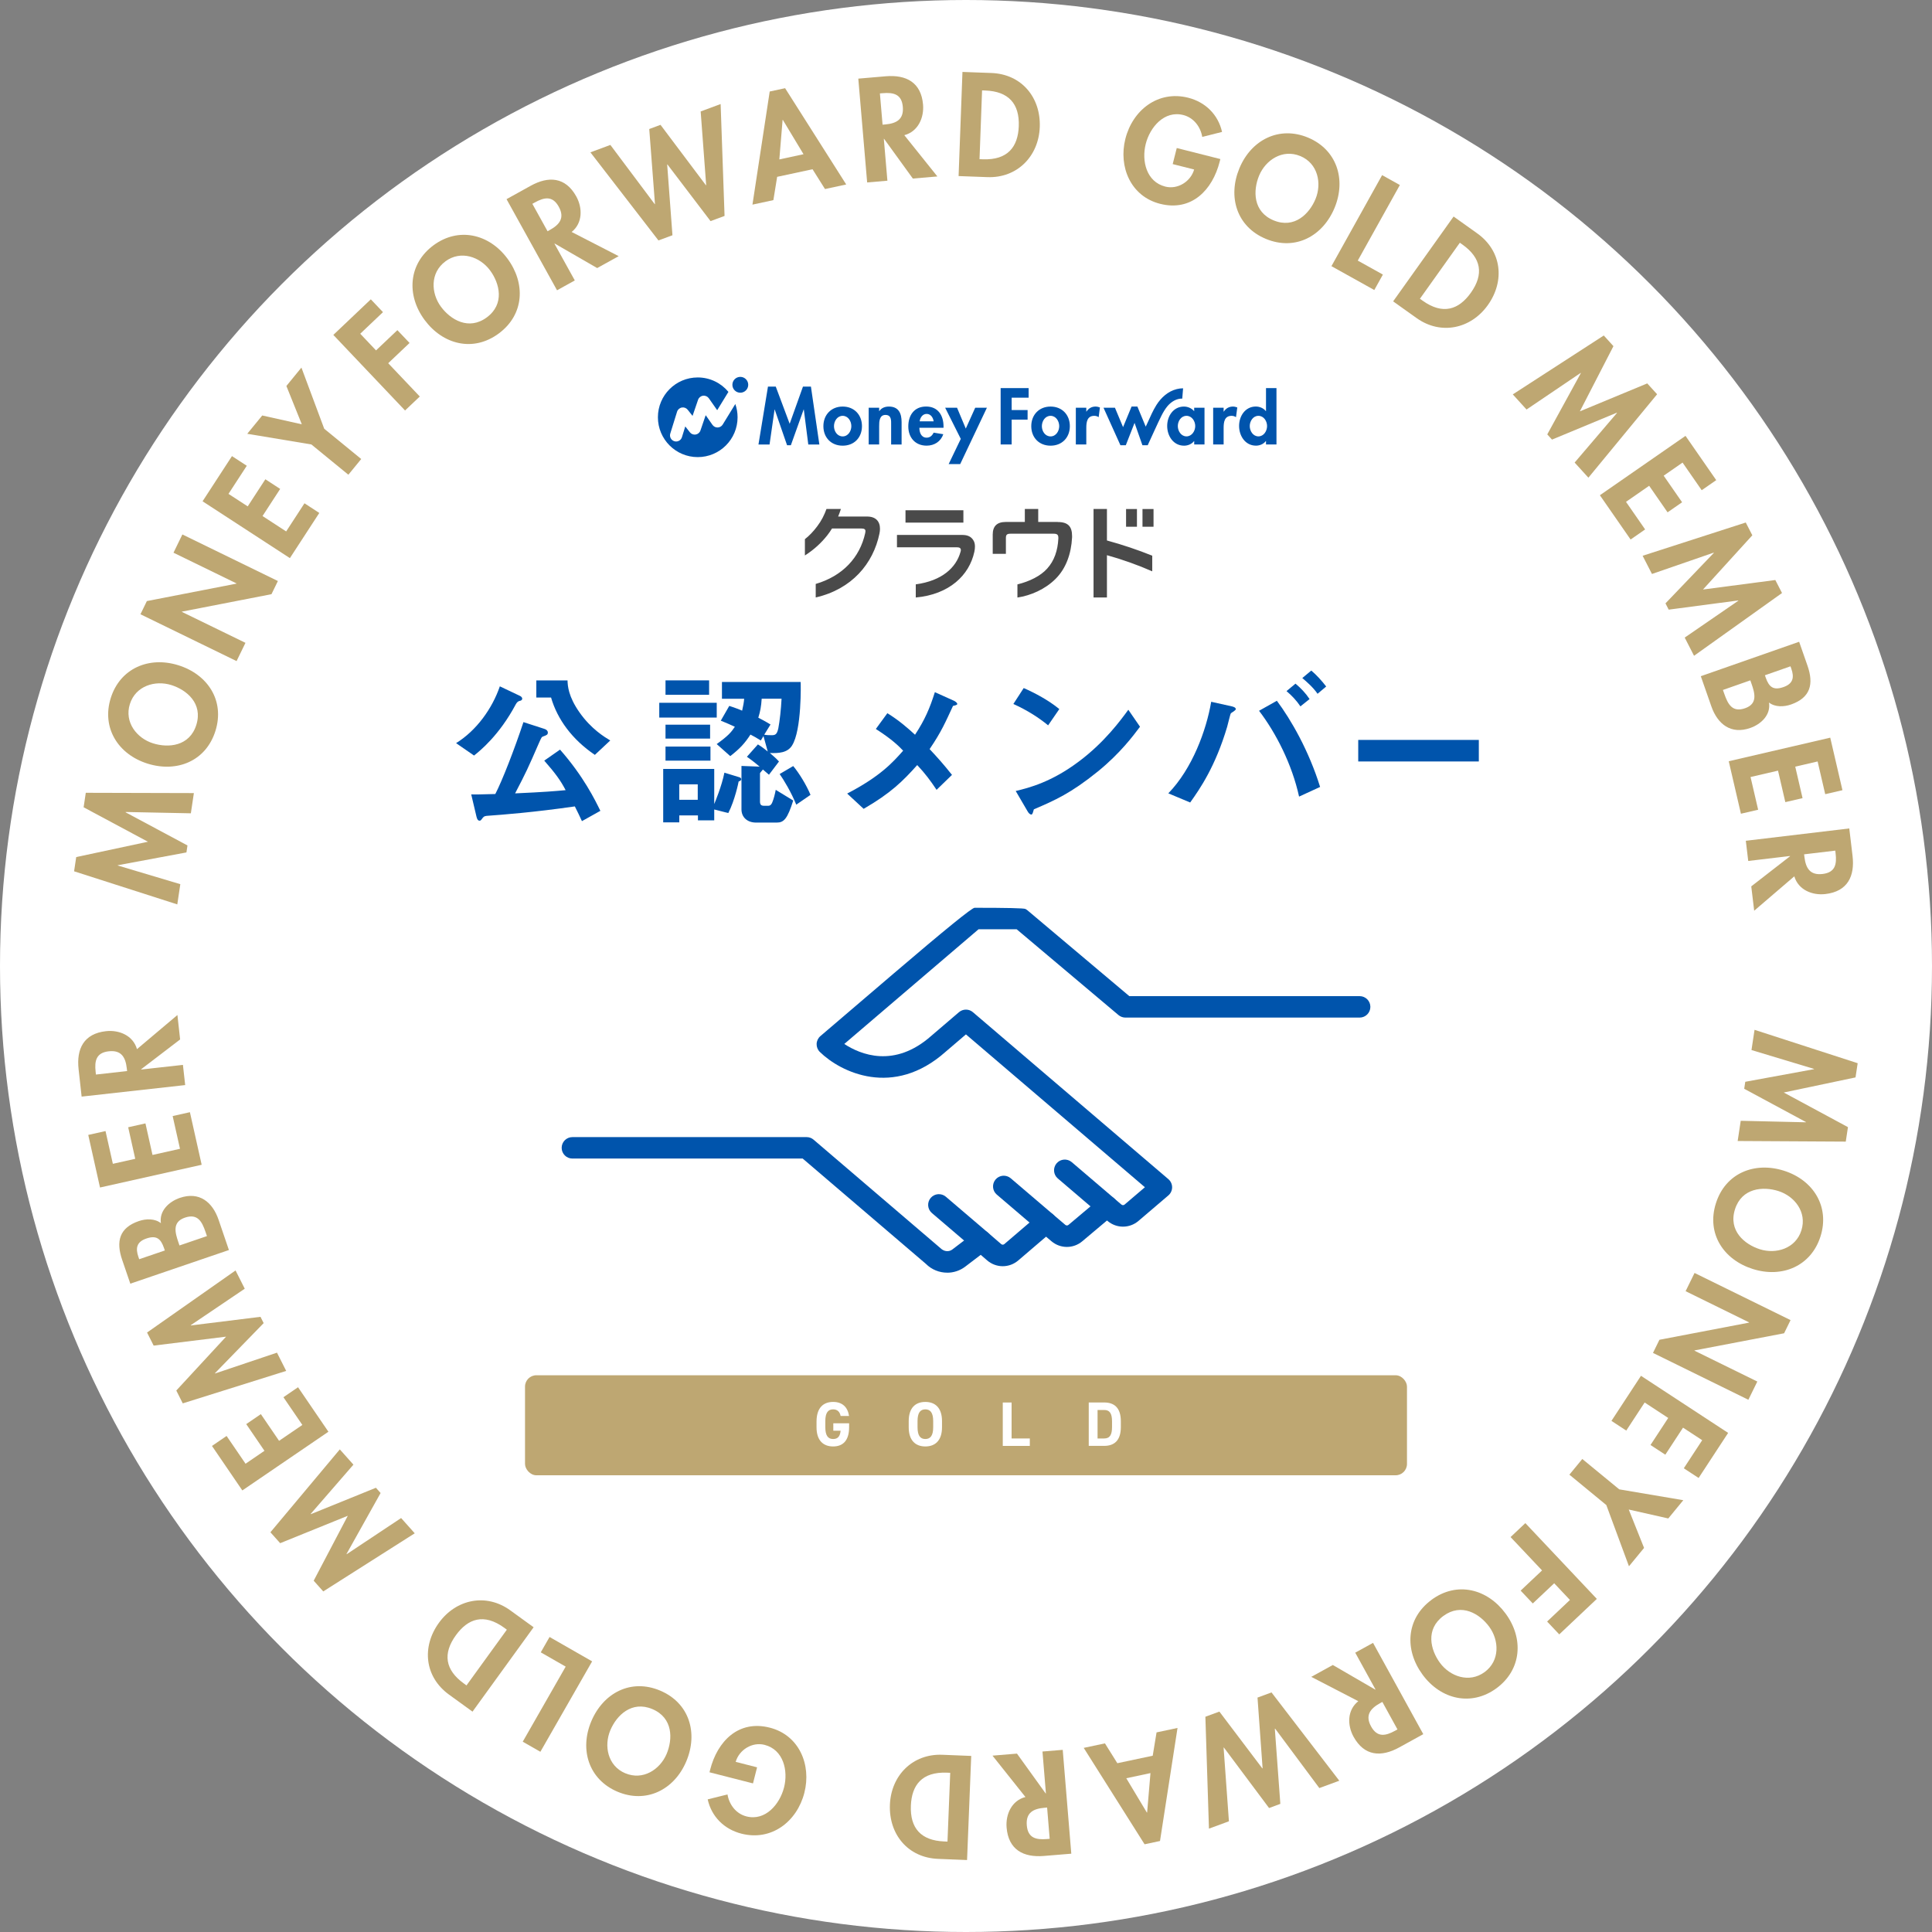 <?xml version="1.0" encoding="UTF-8"?>
<svg id="_レイヤー_2" data-name="レイヤー 2" xmlns="http://www.w3.org/2000/svg" viewBox="0 0 600 600">
  <rect x="0" y="0" width="600" height="600" fill="#808080" stroke="none"/>
  <defs>
    <style>
      .cls-1 {
        fill: #4a4a4a;
      }

      .cls-2 {
        fill: #fff;
      }

      .cls-3 {
        fill: #0054ac;
      }

      .cls-4 {
        fill: #bea772;
      }
    </style>
  </defs>
  <g id="_レイヤー_1-2" data-name="レイヤー 1">
    <g>
      <circle class="cls-2" cx="300" cy="300" r="300"/>
      <g>
        <rect class="cls-4" x="163.05" y="427.1" width="273.9" height="31.06" rx="3.52" ry="3.52"/>
        <g>
          <path class="cls-2" d="M263.7,442.02v1.23c0,4.12-1.91,5.96-4.96,5.96s-5.16-1.84-5.16-5.96v-1.72c0-4.36,2.13-6.15,5.16-6.15,2.83,0,4.53,1.6,4.94,4.36h-2.62c-.23-1.23-.96-2.05-2.33-2.05-1.58,0-2.42,1.07-2.42,3.65v1.91c0,2.58.84,3.65,2.42,3.65s2.17-.96,2.33-2.58h-2.27v-2.3h4.9Z"/>
          <path class="cls-2" d="M287.37,449.21c-3.03,0-5.16-1.84-5.16-5.96v-1.91c0-4.16,2.13-5.96,5.16-5.96s5.18,1.8,5.18,5.96v1.91c0,4.12-2.13,5.96-5.18,5.96ZM284.95,443.25c0,2.58.84,3.65,2.42,3.65s2.44-1.07,2.44-3.65v-1.91c0-2.58-.86-3.65-2.44-3.65s-2.42,1.07-2.42,3.65v1.91Z"/>
          <path class="cls-2" d="M314.16,446.73h5.66v2.31h-8.4v-13.48h2.74v11.17Z"/>
          <path class="cls-2" d="M338.12,449.03v-13.48h4.79c3.05,0,5.18,1.56,5.18,5.86v1.76c0,4.28-2.13,5.86-5.18,5.86h-4.79ZM345.35,443.18v-1.76c0-2.32-.63-3.54-2.44-3.54h-2.05v8.85h2.05c1.82,0,2.44-1.23,2.44-3.55Z"/>
        </g>
      </g>
      <g>
        <path class="cls-3" d="M161.34,217.68q-.68.16-1.16,1.05c-5.16,9.69-11.12,14.43-12.96,15.91l-5.58-3.85c6.37-3.95,11.22-10.74,13.59-17.64l6.32,3c.42.21.63.58.63.79,0,.53-.47.68-.84.74ZM180.73,255.02c-.79-1.74-1.26-2.68-2.21-4.58-12.8,1.84-22.44,2.58-26.97,2.9-.74.05-1.21.11-1.58.58-.63.84-.69.95-1.05.95-.53,0-.79-.58-.95-1.27l-1.63-6.9c1.16.05,1.79.05,7.48-.11,2.16-4.16,5.95-13.91,8.74-22.33l6.53,2.11c.69.21,1.05.68,1.05,1.11,0,.68-.37.84-1.42,1.21-.53.16-.58.37-1.32,2-3.53,8.11-3.95,9.01-7.43,15.7,9.32-.42,12.32-.69,15.69-1-1.53-2.95-3.16-5.21-6.64-9.17l4.9-3.42c7.32,8.32,10.85,15.59,12.53,19.01l-5.74,3.21ZM184.73,234.43c-7.06-4.79-11.64-11.06-13.59-17.8h-4.58v-5.32h9.69c.05,1.63.21,4.95,3.74,9.96,3.63,5.16,7.79,7.64,9.53,8.69l-4.79,4.48Z"/>
        <path class="cls-3" d="M204.74,222.84v-4.58h17.85v4.58h-17.85ZM229.39,242.7c-.05.32-1.16,5.79-3.21,9.8l-4.37-1.11v3.37h-5.06v-1.53h-5.79v2.16h-5v-16.59h15.85v10.9c.26-.63,2.32-5.53,3.16-9.74l4.64,1.42c.32.11.58.26.58.63,0,.42-.53.58-.79.68ZM206.68,215.78v-4.48h13.54v4.48h-13.54ZM206.68,229.37v-4.32h13.85v4.32h-13.85ZM206.68,236.22v-4.37h13.96v4.37h-13.96ZM216.69,243.59h-5.74v4.79h5.74v-4.79ZM245.98,231.53c-1.47,2.32-4.27,2.42-6.9,2.32.68.58,2,1.69,2.84,2.64l-3.11,4.11c-1-.89-1.11-.95-1.9-1.63-.05.21-.89.95-.89,1.21v8.69c0,1,.32,1.37,1.26,1.37h1.32c.68,0,1.05-.53,1.26-1.11.42-1,.84-2.63,1.05-3.84l5.43,3.32c-1.79,5.69-2.9,6.85-5.11,6.85h-6.43c-2.69,0-4.53-1.63-4.53-4.11v-13.48l5.48.21.21.05c-2.11-1.79-3.11-2.48-4-3.11l3.42-3.84c.58.37,1.37.84,3.05,2.21l-1.32-4.79-.84,1.37c-1.26-.79-2.16-1.32-3.21-1.84-1.69,2.63-3.27,4.37-6.27,6.69l-4.21-3.74c3.53-2.53,4.48-3.64,5.64-5.37-1.47-.68-2.53-1.16-4.37-1.9l2.63-4.58c.63.21,1.58.47,4,1.47.37-1.63.53-2.53.63-3.69h-6.9v-5.21h24.44c.05.37.37,15.01-2.69,19.75ZM236.55,216.99c-.16,2.42-.42,3.85-1.05,5.9,2.37,1.21,3.05,1.68,3.79,2.11l-1.95,3.16c.79.16,1.53.16,2.27.16,1.05,0,1.68-.11,2.11-2.16.42-2.21.84-5.9,1-9.17h-6.16ZM247.29,249.91c-1.58-3.9-3.84-7.64-5.16-9.53l4.21-2.48c1.84,2.21,4.11,5.9,5.37,8.95l-4.43,3.05Z"/>
        <path class="cls-3" d="M295.97,219.21c-2.32,5-3.58,8-7.27,13.43,2.37,2.53,4.32,4.69,6.95,8.01l-4.79,4.64c-1.9-2.85-3.48-5-6.01-7.69-4.42,4.95-8.22,8.74-16.64,13.59l-5.11-4.74c10.32-5.37,14.17-9.69,17.38-13.32-1.26-1.32-3.37-3.48-8.48-6.74l3.58-4.9c3.74,2.32,6.27,4.58,8.59,6.69,3.05-4.63,4.58-8.22,6.16-13.22l5.85,2.63c.26.11,1.11.58,1.11,1.05,0,.31-.79.47-1.32.58Z"/>
        <path class="cls-3" d="M325.51,225.27c-3-2.48-6.58-4.74-10.8-6.64l3.21-4.95c3.48,1.53,7.74,3.79,11.06,6.53l-3.48,5.06ZM340.94,239.59c-8.32,6.74-13.33,8.96-19.86,11.75-.26.74-.37,1.63-.79,1.63-.32,0-.79-.32-1.16-1l-3.69-6.32c4.21-1,11.11-2.79,19.54-9.11,8.06-6,13.12-12.96,15.43-16.12l3.63,5.27c-2.05,2.74-6.16,8.27-13.11,13.91Z"/>
        <path class="cls-3" d="M383.26,220.84c-.63.42-.84.53-1,.68-.21.26-.95,3.53-1.16,4.21-3.64,12.27-8.43,19.23-11.48,23.49l-6.79-2.84c7.43-7.64,11.8-19.54,13.32-28.44l6.37,1.42c.53.11,1.26.37,1.26.84,0,.26-.26.42-.53.63ZM403.44,247.39c-2.21-10.06-7.16-19.75-12.43-26.65l5.53-3.11c4.42,5.9,9.95,15.54,13.43,26.76l-6.53,3ZM403.86,219.37c-1.21-1.79-2.63-3.32-4.32-4.74l2.79-2.32c1.68,1.42,3.11,2.9,4.37,4.79l-2.84,2.27ZM409.18,215.47c-1.37-2.05-3.69-4-4.74-4.9l2.79-2.32c1.63,1.37,3.21,3.11,4.63,4.95l-2.68,2.26Z"/>
        <path class="cls-3" d="M421.81,236.48v-6.69h37.45v6.69h-37.45Z"/>
      </g>
      <g>
        <path class="cls-3" d="M294.16,395.24c-2.41,0-4.81-.92-6.62-2.74l-38.26-32.7h-71.52c-1.84,0-3.33-1.49-3.33-3.33s1.49-3.33,3.33-3.33h72.75c.79,0,1.56.28,2.16.8l39.39,33.68c1.15,1.13,2.66,1.22,3.72.4l6.91-5.27c1.25-.95,3-.9,4.2.13l4.03,3.48c.29.25.7.25.99,0l10.78-9.22c1.24-1.06,3.08-1.07,4.32,0l3.84,3.26c.28.24.7.24.98,0l9.83-8.27c1.24-1.05,3.06-1.04,4.3,0l2.31,1.96c.29.24.7.24.98,0l6.31-5.38-55.58-47.47-6.34,5.42c-16.2,14.4-32.62,6.32-39.03.03-.67-.66-1.03-1.56-1-2.49.03-.93.45-1.81,1.16-2.42l22.86-19.53q23.8-20.33,25.03-20.33,15.06,0,15.77.36c.23.12.46.26.66.43l31.63,26.65h71.53c1.84,0,3.33,1.49,3.33,3.33s-1.49,3.33-3.33,3.33h-72.74c-.79,0-1.54-.28-2.15-.78l-31.63-26.65c-2.68,0-9.13,0-11.83,0-5.35,4.57-32.45,27.72-41.7,35.62,4.94,3.24,15.52,7.7,27.07-2.56l8.55-7.31c1.25-1.06,3.08-1.06,4.32,0l60.7,51.85c.74.63,1.17,1.56,1.17,2.53s-.43,1.9-1.17,2.53l-9.27,7.91c-2.78,2.38-6.83,2.38-9.62.01l-.16-.14-7.68,6.46c-2.78,2.34-6.8,2.34-9.57-.01l-1.68-1.42-8.63,7.38c-2.81,2.4-6.88,2.39-9.68-.03l-1.98-1.71-4.74,3.61c-1.67,1.3-3.68,1.94-5.68,1.94Z"/>
        <path class="cls-3" d="M343.8,377.99c-.76,0-1.53-.26-2.16-.8l-13.13-11.21c-1.4-1.2-1.56-3.3-.37-4.7,1.19-1.39,3.29-1.56,4.7-.37l13.13,11.21c1.4,1.2,1.56,3.3.37,4.7-.66.77-1.59,1.17-2.54,1.17Z"/>
        <path class="cls-3" d="M324.85,383c-.76,0-1.53-.26-2.16-.8l-13.13-11.21c-1.4-1.2-1.56-3.3-.37-4.7,1.19-1.39,3.29-1.56,4.7-.37l13.13,11.21c1.4,1.2,1.56,3.3.37,4.7-.66.77-1.59,1.17-2.54,1.17Z"/>
        <path class="cls-3" d="M304.7,388.73c-.76,0-1.53-.26-2.16-.8l-13.13-11.21c-1.4-1.2-1.56-3.3-.37-4.7,1.19-1.39,3.29-1.56,4.7-.37l13.13,11.21c1.4,1.2,1.56,3.3.37,4.7-.66.77-1.59,1.17-2.54,1.17Z"/>
      </g>
      <g id="_マネーフォワード_クラウド" data-name="マネーフォワード クラウド">
        <path id="_クラウド" data-name="クラウド" class="cls-1" d="M353.09,158.08h-3.38v5.5h3.38v-5.5ZM299.19,158.47h-17.98v3.83h17.98v-3.83ZM343.77,158.09v-.02s-4.16,0-4.16,0v.02s0,27.46,0,27.46h4.16v-13.13c4.65,1.28,9.67,3.07,14.07,5.01v-4.86c-4.49-1.8-9.19-3.39-14.07-4.72v-9.75ZM354.81,158.08v5.5h3.43v-5.5h-3.43ZM328.52,162.1h-6.09v-4.03s-4.16,0-4.16,0v4.03h-5.94c-2.68,0-4.03,1.29-4.03,3.9v6h4.09v-4.93c0-1,.32-1.32,1.45-1.32h13.39c1.06,0,1.45.32,1.45,1.26v.23c-.19,3.74-1.26,6.9-3.48,9.35-2.04,2.28-5.46,3.98-9.23,4.9v4.08c4.14-.61,8.62-2.57,11.84-5.79,3.23-3.21,4.87-7.77,5.13-12.89,0-.13,0-.29,0-.42,0-2.89-1.19-4.35-4.42-4.35ZM298.87,166.12h-20.31v3.84h18.61c.87,0,1.23.32,1.23.84,0,.19-.03.39-.1.58-1.36,4.91-5.74,8.98-13.9,10.1v4.08c10.41-.95,16.62-6.9,18.19-14.18.13-.58.19-1.16.19-1.64,0-.81-.16-1.45-.52-2-.64-1.03-1.68-1.61-3.38-1.61ZM269.23,160.42h-8.94c.31-.75.6-1.54.86-2.35h-4.48c-.7,1.91-1.51,3.57-2.88,5.39-1.17,1.56-2.48,2.95-3.82,3.98v5.07c2.87-1.84,5.11-3.93,6.95-6.26.51-.64,1-1.36,1.47-2.12h9.13c.95,0,1.29.3,1.25.89-.01.19-.03.34-.07.53-1.67,7.61-7.02,13.34-15.37,15.8v4.2h0c11.22-2.58,17.87-10.49,19.8-19.87.1-.53.16-.99.16-1.45,0-2.37-1.38-3.85-4.08-3.81Z"/>
        <path id="MoneyForward" class="cls-3" d="M251.84,120.06l2.62,17.98h-3.44l-1.39-10.87h-.05l-3.97,11.1h-1.18l-3.84-11.1h-.04l-1.56,10.87h-3.44l2.95-17.98h2.42l4.32,11.55,4.13-11.55h2.46ZM267.69,132.35c0,3.53-2.41,6.06-5.99,6.06s-5.99-2.53-5.99-6.06,2.44-6.09,5.99-6.09,5.99,2.53,5.99,6.09ZM264.39,132.35c0-1.58-1.02-3.21-2.69-3.21s-2.7,1.63-2.7,3.21,1.02,3.18,2.7,3.18,2.69-1.65,2.69-3.18ZM276.05,126.26c-1.16,0-2.3.39-2.97,1.42h-.05v-1.05h-3.25v11.4h3.25v-5.64c0-1.37.02-3.53,1.95-3.53s1.77,1.77,1.77,3.14v6.04h3.25v-6.97c0-2.65-.88-4.81-3.95-4.81ZM293.02,132.46v.39h-7.5c0,1.44.56,3.07,2.25,3.07,1.07,0,1.74-.65,2.18-1.56l3,.49c-.79,2.28-2.79,3.55-5.18,3.55-3.53,0-5.69-2.51-5.69-5.97s1.83-6.18,5.53-6.18,5.41,2.76,5.41,6.2ZM289.95,130.84c-.16-1.16-.91-2.3-2.16-2.3s-2.02,1.11-2.18,2.3h4.34ZM299.94,133.11l-2.72-6.48h-3.69l4.85,9.67-3.76,7.82h3.58l8.29-17.49h-3.63l-2.93,6.48ZM332.25,132.35c0,3.53-2.42,6.06-5.99,6.06s-5.99-2.53-5.99-6.06,2.44-6.09,5.99-6.09,5.99,2.53,5.99,6.09ZM328.95,132.35c0-1.58-1.02-3.21-2.69-3.21s-2.7,1.63-2.7,3.21,1.02,3.18,2.7,3.18,2.69-1.65,2.69-3.18ZM337.41,127.82h-.05v-1.19h-3.25v11.4h3.25v-5.13c0-1.77.23-3.76,2.49-3.76.49,0,.95.14,1.35.42l.39-3.02c-.42-.16-.88-.28-1.35-.28-1.21,0-2.18.56-2.83,1.56ZM370.87,126.63h3.2v11.4h-3.2v-1.04h-.05c-.7.91-1.91,1.42-3.09,1.42-3.35,0-5.25-3.05-5.25-6.13s1.93-6.02,5.2-6.02c1.19,0,2.39.51,3.18,1.44v-1.07ZM371.19,132.32c0-1.54-1.04-3.18-2.72-3.18s-2.69,1.65-2.69,3.18,1.02,3.2,2.69,3.2,2.72-1.67,2.72-3.2ZM380.06,127.82h-.05v-1.19h-3.25v11.4h3.25v-5.13c0-1.77.23-3.76,2.49-3.76.49,0,.95.14,1.35.42l.4-3.02c-.42-.16-.88-.28-1.35-.28-1.21,0-2.18.56-2.83,1.56ZM396.42,120.52v17.51h-3.25v-1.07h-.05c-.68.93-1.88,1.44-3.06,1.44-3.35,0-5.25-3.05-5.25-6.13s1.93-6.02,5.2-6.02c1.18,0,2.39.51,3.11,1.42h.05v-7.15h3.25ZM393.5,132.32c0-1.54-1.02-3.18-2.69-3.18s-2.69,1.65-2.69,3.18,1.02,3.2,2.69,3.2,2.69-1.67,2.69-3.2ZM310.76,138.03h3.42v-7.71h4.95v-2.97h-4.95v-3.85h5.27v-2.97h-8.69v17.51ZM367.16,123.79s.26-3.2.26-3.2c-.66,0-1.33.09-1.97.25-2.72.68-4.85,2.62-6.32,4.95-1.08,1.71-1.87,3.59-2.71,5.42-.11.24-.22.47-.33.71-.07.16-.17.35-.28.57l-2.58-6.23h-1.81l-2.64,6.39-2.52-6.02h-3.55l5.25,11.64h1.67l2.72-6.94,2.44,6.94c.51,0,1.65,0,1.65,0,0,0,.03-.07.04-.1.47-.97,3.2-7.09,4.29-9.21.47-.92,1.12-2.02,1.78-2.8,1.2-1.43,2.85-2.42,4.6-2.37ZM224.45,131.84l3.91-6.37c.45,1.29.7,2.67.7,4.12,0,6.83-5.54,12.37-12.37,12.37s-12.37-5.54-12.37-12.37,5.54-12.37,12.37-12.37c3.83,0,7.26,1.75,9.53,4.48l-3.49,5.69-2.59-3.7c-.41-.58-1.11-.89-1.82-.79-.71.1-1.3.59-1.53,1.26l-1.71,5-1.51-1.91c-.44-.55-1.14-.82-1.83-.69-.69.13-1.26.63-1.47,1.3l-2.11,6.79c-.31,1,.25,2.06,1.25,2.37.19.06.38.09.56.09.81,0,1.56-.52,1.81-1.33l1.04-3.35,1.43,1.82c.43.55,1.12.81,1.81.7.68-.12,1.25-.6,1.47-1.25l1.63-4.76,2.11,3.01c.37.52.97.83,1.61.81.64-.02,1.22-.36,1.56-.9ZM229.91,117.04c-1.36,0-2.46,1.1-2.46,2.46s1.1,2.46,2.46,2.46,2.46-1.1,2.46-2.46-1.1-2.46-2.46-2.46Z"/>
      </g>
      <g>
        <path class="cls-4" d="M39.02,252.2v.08s19.2,10.28,19.2,10.28l-.32,2.17-21.33,3.98v.08s19.43,5.8,19.43,5.8l-.94,6.28-32.05-10.28.66-4.42,22.27-4.76-19.97-10.7.67-4.5,33.57.09-.94,6.28-20.25-.41Z"/>
        <path class="cls-4" d="M66.91,226.98c-2.95,9.42-11.99,13.02-21.08,10.17-9.17-2.87-14.32-11.14-11.44-20.35s11.83-13.07,21-10.2c9.09,2.84,14.47,10.96,11.52,20.38ZM40.33,218.66c-1.78,5.69,2.21,10.63,7.2,12.19,4.75,1.49,11.35.94,13.44-5.73,2.09-6.68-3.02-10.88-7.77-12.37-5-1.56-11.08.22-12.87,5.91Z"/>
        <path class="cls-4" d="M43.62,190.76l1.99-4.09,27.79-5.41.04-.08-19.56-9.53,2.76-5.67,29.66,14.46-1.99,4.09-27.79,5.41-.04.08,19.75,9.62-2.76,5.67-29.86-14.55Z"/>
        <path class="cls-4" d="M70.96,153.38l5.97,3.88,5.48-8.42,4.6,3-5.48,8.42,7.34,4.78,5.69-8.74,4.6,3-9.13,14.03-27.12-17.65,9.13-14.03,4.6,3-5.69,8.74Z"/>
        <path class="cls-4" d="M76.79,134.71l4.65-5.68,12.29,2.74-4.79-11.9,4.67-5.71,7.08,18.99,11.49,9.4-3.99,4.88-11.49-9.4-19.91-3.31Z"/>
        <path class="cls-4" d="M111.88,103.65l4.9,5.17,6.63-6.29,3.78,3.98-6.63,6.29,9.81,10.34-4.58,4.34-22.27-23.47,11.64-11.05,3.78,3.98-7.07,6.71Z"/>
        <path class="cls-4" d="M154.89,103.57c-7.93,5.87-17.36,3.45-23.03-4.21-5.72-7.73-5-17.44,2.76-23.18,7.76-5.74,17.26-3.59,22.98,4.14,5.67,7.66,5.23,17.38-2.71,23.25ZM138.32,81.18c-4.8,3.55-4.48,9.89-1.37,14.09,2.96,4,8.61,7.46,14.24,3.29,5.62-4.16,3.97-10.58,1.01-14.58-3.11-4.21-9.08-6.36-13.88-2.81Z"/>
        <path class="cls-4" d="M192.14,79.55l-6.68,3.7-13.19-7.61-.08.04,6.32,11.41-5.52,3.06-15.68-28.3,7.47-4.14c5.59-3.1,10.83-2.76,14.18,3.28,2,3.6,2,8.31-1.43,11.05l14.61,7.51ZM170.05,71.82l.71-.4c3.04-1.68,4.68-3.77,2.77-7.22-1.93-3.49-4.52-2.94-7.45-1.32l-.75.42,4.72,8.52Z"/>
        <path class="cls-4" d="M203.33,63.42l.08-.03-1.78-23.32,3.5-1.3,14.1,18.76.08-.03-1.71-22.89,6.2-2.3,1.22,34.75-4.35,1.61-13.39-17.6-.08.03,1.64,21.96-4.35,1.61-21.13-27.36,6.2-2.3,13.79,18.41Z"/>
        <path class="cls-4" d="M241.35,54.92l-1.17,7.23-6.5,1.4,5.36-35.13,4.78-1.03,18.98,29.9-6.59,1.42-3.87-6.15-10.99,2.36ZM243.12,37.24l-.08.02-1.01,12.25,7.51-1.62-6.42-10.65Z"/>
        <path class="cls-4" d="M291.1,54.8l-7.61.65-8.93-12.33h-.08s1.11,13,1.11,13l-6.29.54-2.75-32.24,8.51-.73c6.37-.54,11.01,1.9,11.6,8.79.35,4.1-1.57,8.4-5.82,9.5l10.27,12.82ZM274.09,38.72l.81-.07c3.46-.3,5.81-1.53,5.48-5.46-.34-3.98-2.93-4.53-6.26-4.25l-.86.07.83,9.71Z"/>
        <path class="cls-4" d="M298.89,22.34l9.01.33c9.35.35,15.35,7.57,15.01,16.79-.34,9.09-7.03,15.89-16.25,15.55l-8.96-.33,1.2-32.34ZM304.2,49.43l1.03.04c7.76.29,10.92-3.89,11.16-10.28.26-7.03-3.21-10.81-10.37-11.08l-1.03-.04-.79,21.36Z"/>
        <path class="cls-4" d="M378.99,49.39l-.2.79c-2.24,8.86-8.76,15.58-18.5,13.12-9.15-2.31-12.98-11.51-10.8-20.17,2.26-8.95,10.16-15.14,19.52-12.78,5.33,1.35,9.3,5.23,10.51,10.62l-6.15,1.55c-.53-3.14-2.65-5.98-5.9-6.8-5.91-1.49-10.35,3.8-11.66,9.01s.18,11.73,6.09,13.22c3.83.97,7.87-1.55,8.95-5.31l-6.66-1.68,1.26-4.99,13.52,3.42Z"/>
        <path class="cls-4" d="M393.16,74.2c-9.12-3.77-11.91-13.09-8.27-21.9,3.67-8.88,12.36-13.28,21.28-9.59s11.97,12.93,8.3,21.82c-3.64,8.8-12.19,13.44-21.31,9.67ZM403.8,48.46c-5.51-2.28-10.78,1.26-12.78,6.09-1.9,4.6-1.94,11.22,4.52,13.89,6.46,2.67,11.11-2.05,13.01-6.65,2-4.84.76-11.06-4.75-13.34Z"/>
        <path class="cls-4" d="M421.67,80.93l7.8,4.34-2.67,4.8-13.31-7.41,15.74-28.27,5.51,3.07-13.07,23.47Z"/>
        <path class="cls-4" d="M451.42,67.24l7.34,5.23c7.62,5.43,8.66,14.76,3.31,22.27-5.28,7.41-14.61,9.4-22.12,4.05l-7.3-5.2,18.78-26.35ZM440.97,92.78l.84.6c6.32,4.51,11.26,2.76,14.97-2.45,4.08-5.73,3.27-10.79-2.57-14.95l-.84-.6-12.4,17.4Z"/>
        <path class="cls-4" d="M502.17,128.23l-.06-.06-20.12,8.35-1.47-1.62,10.43-19.03-.06-.06-16.81,11.37-4.27-4.7,28.26-18.29,3,3.31-10.43,20.25,20.93-8.68,3.06,3.37-21.34,25.91-4.27-4.7,13.14-15.4Z"/>
        <path class="cls-4" d="M522.52,143.67l-5.85,4.06,5.72,8.25-4.51,3.13-5.72-8.25-7.19,4.99,5.94,8.57-4.51,3.13-9.54-13.75,26.59-18.44,9.54,13.75-4.51,3.13-5.94-8.57Z"/>
        <path class="cls-4" d="M539.86,186.56l-.04-.08-21.59,2.85-1-1.95,15.01-15.67-.04-.08-19.17,6.62-2.9-5.65,32.03-10.33,2.04,3.97-15.32,16.84,22.46-2.95,2.08,4.04-27.32,19.49-2.9-5.65,16.68-11.47Z"/>
        <path class="cls-4" d="M558.74,199.31l2.59,7.41c1.98,5.67.98,9.93-5.1,12.06-2.19.77-4.97.88-6.85-.6.61,3.83-2.46,6.73-5.83,7.9-5.99,2.1-10.14-1.18-12.08-6.73l-3.27-9.35,30.53-10.69ZM535.07,214.27l.44,1.25c1.12,3.2,2.49,5.81,6.46,4.42,3.97-1.39,3-4.69,1.95-7.68l-.34-.97-8.5,2.98ZM548.11,209.71l.25.73c1.02,2.92,2.37,4.04,5.53,2.93,3.12-1.09,3.3-3.16,2.43-5.67l-.27-.77-7.94,2.78Z"/>
        <path class="cls-4" d="M564.47,236.48l-6.94,1.61,2.27,9.78-5.35,1.24-2.27-9.78-8.53,1.98,2.36,10.16-5.35,1.24-3.78-16.3,31.52-7.32,3.79,16.31-5.35,1.24-2.36-10.16Z"/>
        <path class="cls-4" d="M544.78,282.86l-.91-7.59,12.03-9.34v-.09s-12.97,1.54-12.97,1.54l-.75-6.27,32.13-3.83,1.01,8.48c.76,6.35-1.53,11.08-8.39,11.89-4.09.49-8.45-1.28-9.69-5.5l-12.47,10.69ZM560.28,265.32l.1.81c.41,3.45,1.72,5.76,5.65,5.29,3.96-.47,4.43-3.08,4.03-6.4l-.1-.85-9.67,1.15Z"/>
        <path class="cls-4" d="M560.85,348.54v-.08s-19.17-10.33-19.17-10.33l.33-2.17,21.35-3.92v-.08s-19.42-5.86-19.42-5.86l.95-6.28,32.03,10.37-.67,4.41-22.29,4.69,19.94,10.75-.68,4.5-33.57-.19.95-6.28,20.25.47Z"/>
        <path class="cls-4" d="M532.89,373.69c2.98-9.41,12.03-12.99,21.11-10.12,9.17,2.9,14.29,11.18,11.38,20.39-2.91,9.21-11.87,13.04-21.03,10.14-9.09-2.87-14.44-11-11.46-20.41ZM559.44,382.09c1.8-5.69-2.17-10.64-7.17-12.21-4.75-1.5-11.35-.98-13.46,5.69-2.11,6.67,2.99,10.89,7.74,12.4,4.99,1.58,11.09-.19,12.89-5.87Z"/>
        <path class="cls-4" d="M556.07,409.98l-2,4.08-27.81,5.32-.04.08,19.53,9.59-2.78,5.66-29.62-14.55,2-4.08,27.81-5.32.04-.08-19.72-9.69,2.78-5.66,29.81,14.64Z"/>
        <path class="cls-4" d="M528.64,447.27l-5.96-3.9-5.5,8.4-4.6-3.01,5.5-8.4-7.32-4.8-5.71,8.72-4.6-3.01,9.17-14,27.07,17.73-9.17,14-4.6-3.01,5.71-8.72Z"/>
        <path class="cls-4" d="M522.76,465.9l-4.66,5.67-12.28-2.77,4.76,11.92-4.69,5.7-7.03-19.01-11.47-9.44,4.01-4.87,11.47,9.43,19.9,3.37Z"/>
        <path class="cls-4" d="M487.56,496.88l-4.89-5.18-6.65,6.27-3.77-3.99,6.65-6.27-9.78-10.36,4.59-4.33,22.2,23.53-11.67,11.02-3.77-3.99,7.08-6.69Z"/>
        <path class="cls-4" d="M444.56,496.84c7.95-5.85,17.37-3.41,23.02,4.27,5.7,7.74,4.96,17.45-2.82,23.18-7.78,5.72-17.27,3.54-22.96-4.2-5.65-7.67-5.18-17.39,2.77-23.24ZM461.07,519.27c4.8-3.54,4.51-9.87,1.41-14.09-2.95-4.01-8.59-7.47-14.23-3.33-5.63,4.15-4,10.56-1.05,14.57,3.1,4.21,9.07,6.38,13.87,2.85Z"/>
        <path class="cls-4" d="M407.23,520.76l6.69-3.68,13.17,7.64.08-.04-6.29-11.43,5.53-3.04,15.6,28.35-7.48,4.12c-5.6,3.08-10.84,2.73-14.17-3.32-1.99-3.61-1.98-8.31,1.47-11.04l-14.59-7.55ZM429.3,528.55l-.71.39c-3.04,1.68-4.69,3.76-2.79,7.22,1.92,3.5,4.51,2.95,7.45,1.34l.75-.41-4.7-8.54Z"/>
        <path class="cls-4" d="M395.99,536.85l-.08.03,1.71,23.33-3.5,1.29-14.04-18.8-.08.03,1.65,22.89-6.2,2.28-1.11-34.75,4.35-1.6,13.34,17.64.08-.03-1.58-21.96,4.35-1.6,21.05,27.42-6.2,2.28-13.73-18.46Z"/>
        <path class="cls-4" d="M357.99,545.24l1.19-7.23,6.51-1.38-5.44,35.11-4.79,1.02-18.9-29.94,6.59-1.4,3.85,6.16,11-2.33ZM356.17,562.91l.08-.02,1.04-12.24-7.51,1.6,6.39,10.66Z"/>
        <path class="cls-4" d="M308.22,545.23l7.61-.63,8.9,12.36h.09s-1.07-13.01-1.07-13.01l6.29-.52,2.66,32.25-8.51.7c-6.37.53-11.01-1.94-11.58-8.82-.34-4.11,1.59-8.4,5.85-9.48l-10.23-12.85ZM325.18,561.35l-.81.07c-3.46.29-5.82,1.51-5.49,5.45.33,3.98,2.92,4.54,6.25,4.26l.86-.07-.8-9.71Z"/>
        <path class="cls-4" d="M300.33,577.65l-9-.36c-9.35-.37-15.33-7.61-14.96-16.83.36-9.09,7.07-15.87,16.29-15.5l8.96.36-1.29,32.33ZM295.1,550.56l-1.03-.04c-7.76-.31-10.93,3.86-11.19,10.25-.28,7.03,3.18,10.82,10.34,11.11l1.03.04.85-21.35Z"/>
        <path class="cls-4" d="M220.34,550.4l.2-.79c2.26-8.86,8.8-15.56,18.53-13.07,9.15,2.34,12.95,11.55,10.74,20.2-2.28,8.94-10.19,15.11-19.55,12.72-5.32-1.36-9.29-5.25-10.48-10.65l6.15-1.53c.53,3.15,2.63,5.99,5.88,6.82,5.9,1.51,10.35-3.78,11.68-8.98,1.33-5.2-.15-11.73-6.05-13.24-3.83-.98-7.88,1.53-8.97,5.28l6.65,1.7-1.27,4.99-13.51-3.45Z"/>
        <path class="cls-4" d="M205.03,525.04c9.09,3.84,11.81,13.19,8.1,21.97-3.74,8.86-12.47,13.18-21.36,9.42s-11.87-13.03-8.13-21.89c3.71-8.78,12.3-13.35,21.4-9.5ZM194.19,550.7c5.5,2.32,10.79-1.17,12.83-5.99,1.94-4.59,2.03-11.21-4.41-13.93-6.44-2.72-11.13,1.96-13.06,6.55-2.04,4.82-.85,11.06,4.64,13.38Z"/>
        <path class="cls-4" d="M175.69,517.59l-7.75-4.44,2.73-4.77,13.22,7.57-16.07,28.08-5.48-3.13,13.34-23.32Z"/>
        <path class="cls-4" d="M146.75,531.57l-7.3-5.29c-7.58-5.49-8.55-14.83-3.14-22.3,5.34-7.37,14.68-9.29,22.15-3.88l7.26,5.26-18.98,26.21ZM157.4,506.11l-.83-.61c-6.29-4.56-11.24-2.84-14.99,2.34-4.13,5.7-3.35,10.77,2.46,14.97l.83.61,12.54-17.31Z"/>
        <path class="cls-4" d="M96.49,470.17l.06.06,20.19-8.19,1.46,1.63-10.59,18.94.06.06,16.9-11.23,4.23,4.74-28.41,18.05-2.97-3.33,10.59-20.16-21,8.51-3.03-3.39,21.55-25.74,4.23,4.74-13.27,15.29Z"/>
        <path class="cls-4" d="M76.25,454.58l5.88-4.02-5.66-8.29,4.54-3.1,5.66,8.29,7.23-4.93-5.88-8.61,4.54-3.1,9.43,13.82-26.73,18.23-9.43-13.82,4.54-3.1,5.88,8.62Z"/>
        <path class="cls-4" d="M59.24,411.55l.04.08,21.62-2.68.98,1.96-15.13,15.56.04.08,19.23-6.47,2.86,5.67-32.12,10.08-2.01-3.99,15.46-16.73-22.49,2.78-2.05-4.06,27.48-19.28,2.86,5.67-16.78,11.34Z"/>
        <path class="cls-4" d="M40.47,398.66l-2.54-7.43c-1.94-5.69-.9-9.94,5.2-12.02,2.19-.75,4.98-.83,6.84.66-.58-3.84,2.52-6.71,5.89-7.86,6.01-2.05,10.13,1.26,12.03,6.82l3.2,9.38-30.63,10.45ZM51.19,388.34l-.25-.73c-1-2.92-2.34-4.06-5.5-2.97-3.13,1.07-3.33,3.13-2.47,5.65l.26.77,7.96-2.71ZM64.27,383.88l-.43-1.26c-1.09-3.21-2.44-5.83-6.42-4.47s-3.04,4.66-2.01,7.67l.33.97,8.53-2.91Z"/>
        <path class="cls-4" d="M35.05,361.43l6.95-1.55-2.19-9.8,5.36-1.2,2.19,9.8,8.54-1.91-2.28-10.17,5.36-1.2,3.65,16.33-31.57,7.06-3.65-16.33,5.36-1.2,2.28,10.17Z"/>
        <path class="cls-4" d="M55.1,315.22l.84,7.59-12.1,9.25v.09s12.97-1.44,12.97-1.44l.7,6.27-32.16,3.58-.94-8.49c-.71-6.36,1.62-11.06,8.49-11.83,4.09-.46,8.44,1.35,9.64,5.58l12.55-10.59ZM39.47,332.63l-.09-.81c-.38-3.45-1.68-5.77-5.6-5.33-3.97.44-4.45,3.04-4.08,6.37l.09.85,9.68-1.08Z"/>
      </g>
    </g>
  </g>
</svg>